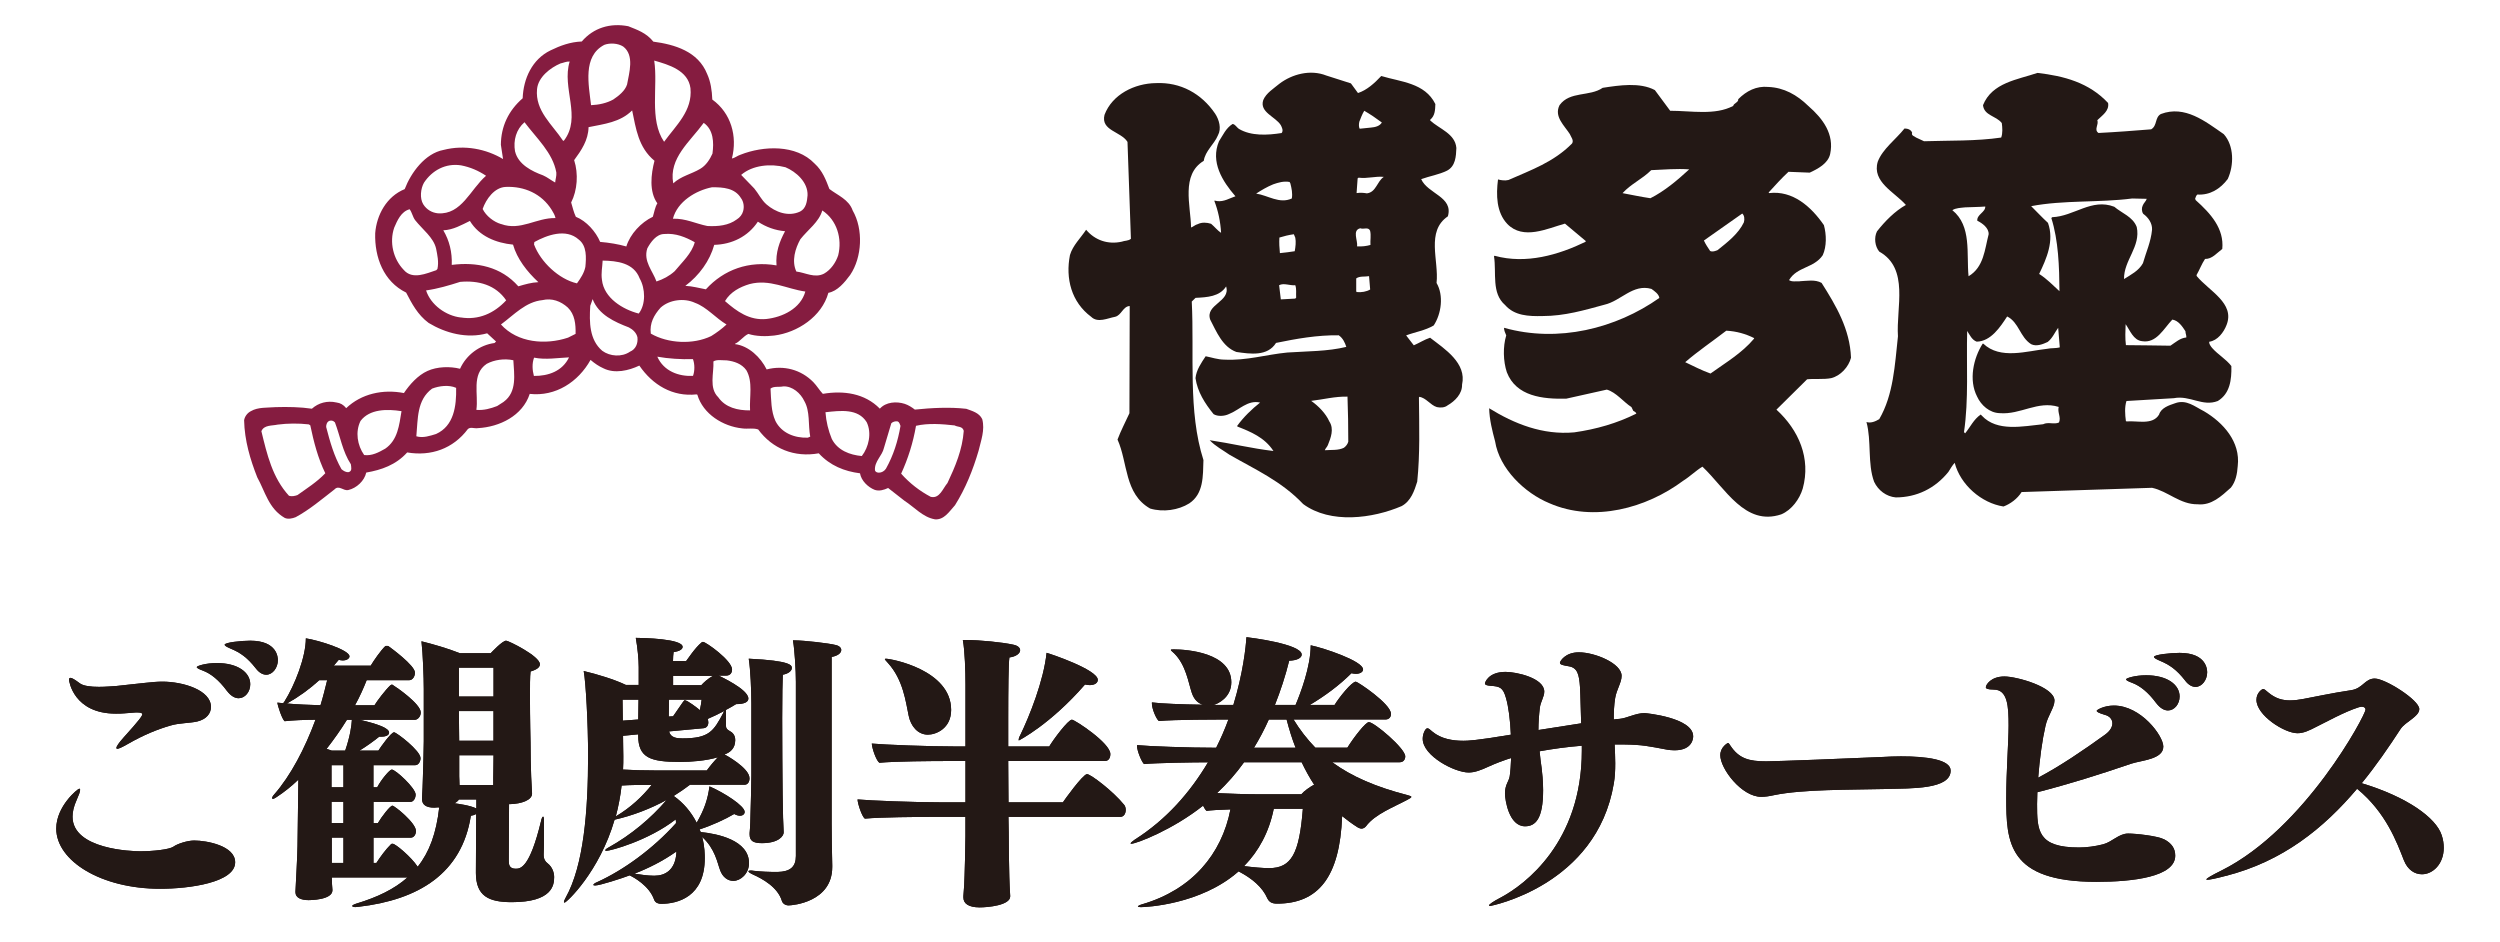 <?xml version="1.0" encoding="UTF-8"?>
<svg id="_レイヤー_1" data-name="レイヤー_1" xmlns="http://www.w3.org/2000/svg" version="1.1" viewBox="0 0 541.45 204">
  <!-- Generator: Adobe Illustrator 29.4.0, SVG Export Plug-In . SVG Version: 2.1.0 Build 152)  -->
  <defs>
    <style>
      .st0 {
        fill: #231815;
      }

      .st1 {
        fill: #851c40;
      }
    </style>
  </defs>
  <path class="st0" d="M309.76,73.13c-1.29.43-2.39,1.16-3.56,1.66l-1.66-2.15c1.97-.74,4.12-1.06,5.97-2.15,1.66-2.51,2.21-6.51.62-9.2.54-4.86-2.35-11.17,2.45-14.44,1.23-4.24-4.37-4.86-5.78-8.05,1.84-.67,3.87-.98,5.6-1.84,1.84-.97,1.95-3.08,2.02-4.91-.26-3.12-3.69-4.12-5.66-5.95v-.18c1.06-.86,1.06-2.17,1.11-3.38-2.27-4.61-7.49-4.79-11.72-6.08-1.48,1.59-3.15,3.08-5.04,3.69l-1.53-2.09-5.35-1.71c-3.43-1.35-7.37-.31-10.13,1.78-1.23,1.03-2.89,2.03-3.51,3.55-.86,2.64,2.65,3.57,3.8,5.42.24.48.61,1.17.19,1.71-3.07.49-6.63.68-9.28-.91-.48-.33-.78-.99-1.35-1.05-1.47.92-2.09,2.45-2.94,3.74-1.9,4.49.74,8.67,3.56,11.92-1.29.43-2.5,1.23-3.97,1.04-.2,0-.51-.17-.61-.06.84,2.15,1.34,4.56,1.47,6.94-.75-.48-1.42-1.34-2.16-1.96-.91-.3-2.02-.37-2.88.07-.55.12-1.05.62-1.46.73-.09-4.79-2.23-11.43,2.75-14.44.31-2.14,2.29-3.62,3.07-5.53.81-1.46.25-3.37-.6-4.67-2.95-4.36-7.5-6.88-12.85-6.63-4.61.06-9.46,2.45-11.12,6.88-.85,3.44,3.57,3.57,4.98,5.85l.74,20.99c-.57.49-1.36.37-1.97.62-3.01.68-5.84-.32-7.73-2.58-1.17,1.78-2.88,3.38-3.5,5.47-1,5.09.3,10.19,4.6,13.39,1.42,1.39,3.57.29,5.15,0,1.41-.31,1.72-2.28,3.19-2.34l-.06,23.22c-.87,1.9-1.84,3.74-2.58,5.7,2.27,5.04,1.46,11.74,7.06,14.94,2.83.84,6.13.35,8.47-1.11,3.14-2.09,2.97-5.9,3.08-9.39-3.38-10.56-1.96-22.86-2.53-34.33l.82-.8c2.51-.12,5.21-.26,6.62-2.47,1.04,3.33-4.61,3.88-3.44,7.2,1.34,2.57,2.65,5.89,5.66,6.99,3,.44,6.75,1,8.59-1.96,4.43-.91,8.9-1.71,13.58-1.65.91.62,1.34,1.59,1.64,2.51-4.04.99-8.4.93-12.76,1.22-4.61.44-8.85,1.79-13.64,1.54-1.42,0-2.77-.48-4.06-.73-.98,1.48-2.02,2.96-2.2,4.74.42,2.95,2.02,5.46,3.92,7.8.92.55,2.34.44,3.27,0,2.27-.87,4.11-3.14,6.8-2.51-1.78,1.4-3.61,3.17-4.98,5.07l.08.13c2.82,1.11,5.88,2.34,7.79,5.29-4.68-.55-9.22-1.66-13.81-2.34,1.23,1.31,2.87,2.15,4.29,3.15,5.53,3.18,11.24,5.7,15.96,10.68,5.91,4.36,15.06,3.13,21.33.44,2.02-1.1,2.75-3.32,3.37-5.29.62-5.92.43-12.22.37-18.19l.06-.18c1.48.18,2.39,1.78,3.82,2.22.79.18,1.72.12,2.32-.37,1.61-.92,3.2-2.52,3.14-4.49,1.05-4.66-3.74-7.72-6.88-10.13M280.53,51.46c.19.92.05,2.03-.12,2.95-1.05.18-2.09.29-3.21.41-.11-1.1-.18-2.26-.11-3.37.98-.31,2.02-.56,3.13-.72l.3.72ZM272.06,41.93c1.11-.73,2.37-1.47,3.69-2.01,1.1-.38,2.26-.74,3.55-.51l.17.32c.26,1.04.51,2.16.31,3.26-2.69,1.23-5.14-.68-7.73-1.06M280.53,64.67l-3.13.17-.37-3.07c1.05-.55,2.33.13,3.5,0,.31.8.13,1.78.19,2.7l-.19.19ZM291.08,96.97c-1.23.62-2.76.43-4.15.54.1-.36.47-.66.65-1.09.62-1.54,1.42-3.51.31-5.17-.73-1.66-2.32-3.32-3.92-4.43,2.65-.31,5.15-.98,7.87-.92.12,3.25.17,6.4.17,9.76-.13.5-.49.99-.93,1.3M294.41,26.34c.31-.8.61-1.61,1.06-2.35,1.28.74,2.57,1.61,3.81,2.54-.45.78-1.42,1.02-2.35,1.1l-2.45.25c-.23-.38-.18-1.11-.07-1.54M293.81,63.25l-.08-.19v-2.76c.75-.55,1.84-.32,2.78-.49l.24,2.89c-.79.47-1.91.67-2.94.55M296.81,53.05c-.86.26-1.91.37-2.89.31.18-1.29-1.1-3.49.68-3.92.73.3,1.76-.37,2.14.54.24,1.05,0,2.02.07,3.07M296.07,41.88c-.74-.12-1.42-.19-2.26-.06.05-1.06.17-2.15.23-3.2l.21-.14c1.94.25,3.61-.36,5.45-.17-1.48.98-1.65,3.3-3.62,3.56"/>
  <path class="st0" d="M477.33,89.06c-1.96-.98-3.82-2.64-6.27-1.72-1.3.44-3.01.99-3.45,2.45-1.4,2.33-4.66,1.29-7,1.48l-.18-.05c-.19-1.43-.31-3.02.12-4.37l10.26-.61c3.5-.68,6.2,1.9,9.52.61,2.64-1.6,3.01-4.6,2.94-7.57-1.16-1.51-2.87-2.45-4.17-3.92-.3-.37-.73-.93-.61-1.35,1.78-.24,3.13-2.03,3.74-3.63,1.86-4.72-3.8-7.36-6.45-10.57l-.06-.23c.67-1.16,1.11-2.4,1.85-3.5,1.53.05,2.57-1.31,3.73-2.16.43-4.41-2.5-7.66-5.75-10.57l-.13-.3c.13-.31.18-.68.49-.92,2.7.19,4.98-1.22,6.58-3.37,1.35-2.94,1.4-7.18-.86-9.7-4-2.77-8.43-6.33-13.62-4.37-1.36.74-.74,2.52-2.11,3.32-3.74.3-7.62.6-11.41.79-1.05-.74.12-1.78-.25-2.77,1.04-1.03,2.64-2.02,2.33-3.73-4.13-4.42-9.57-5.85-15.3-6.51-4.29,1.47-9.83,2.09-11.79,6.99.25,2.28,2.83,2.28,4.07,3.87.13.99.22,2.21-.13,3.14-5.41.8-11.24.62-16.71.8l-1.72-.8c-.32-.3-1.1-.37-.86-1.05-.24-.67-.97-.91-1.65-.91-1.9,2.39-4.74,4.42-5.79,7.18-1.33,4.41,3.69,6.62,6.09,9.38-2.35,1.31-4.54,3.52-6.26,5.72-.68,1.36-.45,3.25.49,4.38,6.56,3.68,3.63,12.15,4.05,18.35-.68,6.26-.97,12.65-4.05,17.94-.81.49-1.83.93-2.77.62,1.12,4.11.2,9.03,1.66,12.95.87,1.85,2.64,3.2,4.68,3.38,4.54,0,8.53-1.95,11.41-5.53.43-.68.87-1.45,1.36-1.96,1.22,4.73,5.77,8.72,10.57,9.46,1.47-.55,3-1.66,3.92-3.13l28.26-.92c3.43.74,6.07,3.63,9.88,3.57,2.96.3,5.1-1.73,7.19-3.61,1.04-1.31,1.36-2.96,1.48-4.69.62-5.22-3.13-9.39-7.3-11.85M470.5,69.22c1.29.2,2.15,1.48,2.82,2.51,0,.5.25.93.19,1.36-1.35.12-2.33,1.05-3.44,1.78-3.07-.07-6.51-.07-9.64-.12-.19-1.48-.12-3.07-.06-4.54.92,1.28,1.67,3.49,3.55,3.68,3.13.54,4.73-2.78,6.57-4.68M422.85,45.51c.79-.49,1.84-.49,2.76-.6,1.47-.07,3.02-.07,4.36-.18.06,1.23-1.85,1.72-1.73,3.07,1.11.55,2.53,1.59,2.46,2.94-.85,3.26-1.03,7.13-4.35,9.09-.49-4.91.73-10.87-3.51-14.31M428.19,85.87c.87,1.91,2.71,3.55,4.9,3.61,4.55.38,8.24-2.77,12.78-1.35-.31,1.23.56,2.21.07,3.37-1.04.5-2.34-.18-3.44.38-4.36.43-9.95,1.71-13.27-1.85l-.24-.25c-1.54,1.05-2.26,2.71-3.38,4.07l-.25-.25c1.05-7.12.5-14.61.69-21.92.55.84,1.03,1.96,2.07,2.32,3.07-.07,5.11-3.19,6.59-5.46,2.57,1.29,2.76,4.48,5.2,6.01,1.17.56,2.53,0,3.57-.48,1.1-.87,1.54-2.09,2.28-3.07l.35,4.23c-.85.25-1.9.12-2.75.32-4.42.48-10.13,2.39-13.82-1.12h-.13c-2.01,3.15-3.06,7.87-1.22,11.44M462.76,49.13c-.85-2.2-3.18-2.93-4.85-4.35-4.91-1.91-8.73,2.09-13.45,2.26l-.18.19c1.54,4.86,1.72,10.56,1.76,15.84-1.4-1.28-2.74-2.69-4.4-3.74,1.6-3.31,3.31-7.19,1.91-11.06-1.19-1.09-2.47-2.46-3.64-3.62,7.01-1.35,14.74-.73,21.87-1.66l3.16.07c-.14.51-.69.93-.88,1.48-.24.48-.24,1.28.13,1.78,1.09.78,1.97,2.02,1.9,3.43-.25,2.65-1.3,4.87-1.97,7.25-.91,1.66-2.64,2.51-4.1,3.44-.07-4.11,3.68-6.99,2.75-11.31"/>
  <path class="st0" d="M389.8,60.93c-.8-.06-1.66.18-2.33-.26,1.72-2.94,5.4-2.57,7.3-5.4.87-1.91.81-4.49.25-6.51-2.76-4.01-6.75-7.55-11.85-6.94l-.13-.12c1.42-1.55,2.77-3.07,4.31-4.49l4.6.18c1.72-.8,3.99-1.97,4.43-4.06.91-4.25-1.54-7.61-4.74-10.39-2.45-2.39-5.27-3.98-8.67-4.11-2.57-.25-4.73.87-6.5,2.65.06.73-.92.8-1.1,1.46-3.93,2.09-9.09,1.05-13.64,1.05l-3.32-4.48c-3.25-1.73-7.73-1.04-11.3-.49-2.82,1.95-7.12.68-9.34,3.75-1.24,2.45.99,4.36,2.22,6.26.24.62.93,1.35.49,2.04-3.99,4.05-8.91,5.76-13.77,7.91-.73.19-1.66.06-2.27-.12-.43,3.37-.37,7.12,2.02,9.65,3.45,3.55,8.67.98,12.48-.08l4.48,3.75v.18c-5.84,2.83-12.89,4.92-19.73,3.03l-.12.11c.57,3.63-.6,7.99,2.41,10.57,2.02,2.32,5.09,2.45,8.1,2.38,4.79,0,9.1-1.28,13.39-2.45,3.57-.8,6.2-4.59,10.2-3.43.68.49,1.6,1.11,1.71,1.96-9.39,6.62-21.92,9.77-33.64,6.46,0,.54.24,1.11.48,1.65-.74,2.45-.66,5.6.13,7.98,2.01,5.23,7.79,5.85,12.89,5.72l8.77-1.96c2.04.6,3.56,2.64,5.34,3.8l.38.79c.24.18.62.31.67.61-4.18,2.09-8.66,3.38-13.45,4.06-6.82.62-12.96-1.84-18.43-5.22.07,2.51.67,4.85,1.29,7.18.93,5.9,6.4,11.18,11.74,13.38,9.69,4.25,21.06,1.05,28.98-4.85,1.48-.92,2.77-2.21,4.18-3.06,4.97,4.67,9.21,12.96,17.07,10.33,2.27-.94,3.99-3.34,4.66-5.6,1.79-6.52-.85-12.65-5.7-17.08l6.64-6.57c1.71-.18,3.56.07,5.21-.25,2.03-.49,3.8-2.45,4.3-4.42-.23-6.2-3.25-11.29-6.37-16.21-1.43-.8-3.21-.42-4.74-.36M377.33,46.25c.48.38.55,1.23.36,1.9-1.17,2.47-3.56,4.31-5.71,6.03-.49.18-1.04.43-1.6.18-.49-.74-.99-1.47-1.35-2.27l8.3-5.84ZM357.43,42.93c-2.03-.3-4.01-.72-6.02-1.1,1.86-2.03,4.24-3.02,6.21-4.98,2.7-.11,5.53-.37,8.23-.17-2.59,2.38-5.34,4.71-8.42,6.26M379.91,73.33c-2.69,3.2-6.21,5.23-9.45,7.57-1.92-.69-3.7-1.61-5.48-2.46,2.76-2.39,5.96-4.55,8.9-6.82,2.21.12,4.18.68,6.02,1.6v.11Z"/>
  <path class="st1" d="M202.44,112.48c2.04.17,3.14-1.68,4.4-3.07,2.28-3.64,3.88-7.62,5.1-11.78.51-2.18,1.42-4.49.79-6.86-.67-1.39-2.19-1.76-3.45-2.23-3.55-.41-7.58-.2-11.14.17-.67-.52-1.39-.97-2.18-1.24-1.78-.58-4.09-.43-5.4,1.04-3.27-3.34-7.87-3.97-12.35-3.21-.74-.78-1.28-1.74-2.07-2.55-2.64-2.68-6.35-3.7-10.1-2.74-1.29-2.62-3.88-5.11-6.85-5.48v-.07c1.05-.47,1.84-1.67,2.89-2.14,1.65.53,3.77.58,5.61.35,5-.63,10.31-4.1,11.72-9.25,1.97-.36,3.54-2.27,4.72-3.87,2.6-3.84,2.88-9.91.54-13.97-.82-2.38-3.26-3.28-5.04-4.65-.75-1.97-1.48-3.94-3.21-5.51-4-4.19-11.12-3.86-16.04-1.91-.66.2-1.25.73-1.86.81,1.23-4.82-.19-9.83-4.25-12.76-.07-1.97-.36-3.89-1.11-5.52-1.95-4.94-7.1-6.41-11.66-7.02-1.52-1.91-3.49-2.56-5.43-3.34-3.9-.75-7.51.33-10.07,3.31-2.5.09-4.68.91-6.76,1.92-4.01,1.93-5.89,6.17-6.04,10.38-3.08,2.67-4.7,6.12-4.72,10.07l.47,3.09c-3.64-2.18-8.34-3.14-12.88-1.98-4.01.75-7.06,4.93-8.42,8.49-3.94,1.61-6.08,5.59-6.39,9.55-.15,5.22,1.8,10.46,6.7,12.86,1.23,2.37,2.49,4.8,4.87,6.57,3.65,2.21,8.29,3.47,12.68,2.25l1.93,1.78-.33.32c-3.22.43-6.11,2.56-7.47,5.58-2.18-.56-5-.47-7.05.47-2.09.94-3.86,2.93-5.11,4.79-4.54-.89-9.22.14-12.5,3.27-.58-.73-1.26-1.12-2.11-1.23-1.99-.45-3.9.08-5.32,1.35-2.51-.37-5.21-.42-7.85-.34-1.84.15-3.83-.03-5.34.86-.79.38-1.37,1.19-1.49,1.98.1,4.42,1.32,8.48,2.85,12.37,1.69,3.02,2.44,6.76,5.95,8.78.72.33,1.65.13,2.37-.16,2.96-1.59,5.64-3.87,8.39-6,.99-1.05,1.92.38,3.02.12,1.78-.41,3.49-2,3.87-3.78,3.29-.57,6.43-1.65,8.87-4.36,5.15.88,9.95-.8,13.14-5.06.58-.53,1.38-.07,2.16-.2,4.69-.25,9.69-2.66,11.24-7.42,5.6.62,10.51-2.58,13.17-7.36.93.79,1.8,1.38,2.79,1.82,2.45,1.23,5.47.5,7.78-.59,2.87,4.2,7.22,6.8,12.37,6.24l.19.06c1.23,4.22,5.6,6.87,9.69,7.3,1.25.18,2.31-.15,3.49.23,3.07,4.18,7.84,6.12,13.12,5.17,2.45,2.67,5.56,3.9,8.93,4.33.26,1.59,1.73,3.02,3.2,3.59.98.33,2.03,0,2.89-.41l3.52,2.75c2.18,1.42,4.04,3.59,6.55,4.02M154,72.8c-3.89,1.88-9.35,1.6-13.05-.55-.29-2.24.69-4.02,2.11-5.61,1.91-1.74,5.12-2.15,7.47-1.05,2.5.9,4.5,3.32,6.82,4.69-.99.93-2.16,1.79-3.34,2.52M124.71,46.94c-.47-.99-.69-2.03-1.01-3.09,1.35-2.65,1.6-6.21.65-9.17,1.56-2.12,3.06-4.31,3.12-7.14,3.34-.69,6.85-1.04,9.44-3.63.82,3.88,1.32,8.02,4.84,10.91-.76,2.91-1.2,6.67.62,9.22-.53.85-.66,1.91-.98,2.91-2.55,1.21-4.91,3.73-5.74,6.43-1.78-.51-3.7-.82-5.67-.99-.95-2.25-3-4.54-5.25-5.43M108.52,48.53c-1.59-.46-3.25-1.76-3.99-3.27.73-2.11,2.55-4.71,5.05-4.78,3.95-.16,7.71,1.45,9.91,4.98.34.59.69,1.11.82,1.77-4.15-.1-7.56,2.84-11.78,1.29M152.87,62.66c-1.39-.25-2.91-.69-4.44-.75,3.02-2.26,5.3-5.43,6.26-8.88,3.83-.1,7.29-1.78,9.45-5.02,1.78,1.16,3.71,1.88,5.89,2.07-1.22,2.25-2.08,4.62-1.85,7.4-5.95-1.03-11.39.87-15.31,5.19M142.18,60.97c-.81-2.3-2.89-4.39-1.99-7.17.71-1.33,1.96-3.11,3.68-3.12,2.5-.22,4.62.68,6.6,1.78-.65,2.45-2.73,4.3-4.35,6.28-1.19,1.07-2.5,1.74-3.93,2.22M153.21,48.95c-2.52-.5-4.71-1.67-7.47-1.58.97-3.72,4.96-6.12,8.46-6.81,2.42-.02,4.94.16,6.27,2.33.6.79.74,1.9.48,2.83-.18.72-.71,1.39-1.36,1.79-1.77,1.33-4.07,1.56-6.37,1.44M125.34,51.88c1.79,1.36,1.63,3.94,1.44,5.92-.26,1.31-1.02,2.46-1.82,3.57-3.9-.89-7.88-4.62-9.3-8.43l.07-.52c2.69-1.48,6.82-3.03,9.6-.55M130.37,60.61c-.22-1.46.09-2.77.15-4.17,3.11.05,6.74.48,8.01,3.84,1.27,2.23,1.36,5.65-.19,7.63-3.44-.88-7.55-3.36-7.97-7.3M174.42,63.14c-1.02,3.7-4.96,5.57-8.46,5.95-3.62.34-6.35-1.61-8.94-3.88,1.19-2.01,3.27-3.07,5.31-3.68,4.35-1.16,8.04,1.05,12.08,1.61M181.53,55.31c-.5,1.52-1.56,3.11-3.07,3.96-2.02,1.03-4-.22-5.99-.46-1.07-2.3-.23-5.01.87-6.99,1.62-2.07,4.05-3.73,4.75-6.24,3.18,2.09,4.35,6.09,3.44,9.74M170.11,36.22c2.32.97,4.9,3.26,4.79,6.09-.11,1.31-.3,2.84-1.62,3.51-2.56,1.2-5.34.11-7.25-1.53-1.13-.97-1.74-2.36-2.67-3.47l-2.84-2.94c2.48-2.13,6.36-2.49,9.59-1.66M154.32,33.24c-.57,1.27-1.41,2.6-2.67,3.33-1.9,1.14-4.13,1.55-5.84,3.14-1.02-5.46,3.68-9.06,6.6-13.1,2.13,1.49,2.22,4.26,1.9,6.62M149.54,19.1c.48,4.89-3.11,8.02-5.71,11.61-3.27-4.79-1.29-11.94-2.14-17.59,3.12.89,7.34,2.11,7.85,5.98M130.86,9.72c1.25-.47,2.97-.36,4.1.35,2.51,1.89,1.29,5.72.85,8.23-.44,1.38-1.81,2.46-3,3.26-1.44.79-3.1,1.14-4.8,1.22-.5-4.41-1.87-10.59,2.86-13.06M116.31,19.32c.24-2.63,2.88-4.64,5.08-5.58.67-.13,1.26-.46,1.99-.41-1.78,5.75,2.68,12.05-1.26,17.15h-.18c-2.34-3.54-6.07-6.47-5.63-11.16M111.55,32.82c-.43-2.46.27-4.82,2.05-6.35,2.6,3.47,6.12,6.6,6.89,10.88.07.78-.19,1.45-.25,2.18-.86-.46-1.71-1.16-2.64-1.56-2.38-.86-5.37-2.35-6.04-5.16M91.67,44.25c-.81-1.32-.56-3.43.16-4.69,1.76-2.65,4.65-4.26,8.01-3.75,1.98.38,3.78,1.15,5.43,2.26-3.41,2.94-5.28,8.49-10.43,8.13-1.25-.12-2.43-.77-3.17-1.95M87.43,58.44c-2.26-2.34-3.14-5.97-2.05-9.14.65-1.51,1.49-3.5,3.34-3.98.53.72.66,1.65,1.19,2.36,1.6,2.03,3.98,3.73,4.54,6.16.27,1.38.62,2.89.29,4.41l-.25.27c-2.1.68-5.18,2.15-7.06-.08M97.84,57.37c.11-2.75-.51-5.26-1.83-7.49,2.16-.1,3.94-1.15,5.76-2.03,2.02,3.34,5.71,4.77,9.34,5.13.88,3.09,3.03,5.84,5.49,8.13-1.53.07-2.9.48-4.34.9-3.73-4.25-9.03-5.33-14.42-4.64M99.77,68.76c-3.16-.36-6.48-2.71-7.49-5.86,2.56-.36,4.99-1.09,7.37-1.85,3.96-.36,7.72.66,9.98,4-2.61,2.8-5.96,4.33-9.86,3.7M108.49,70.28c2.89-2.14,5.37-4.92,8.99-5.28,2.05-.49,3.97.23,5.49,1.6,1.53,1.49,1.74,3.61,1.69,5.71l-1.64.82c-4.87,1.62-10.93,1.14-14.53-2.86M130.42,75.96c-2.77-2.36-2.81-6.17-2.58-9.73.2-.46.33-1,.51-1.45,1.29,3.41,4.8,4.96,7.85,6.13.85.44,1.65,1.17,1.86,2.16.14,1.31-.36,2.57-1.62,3.1-1.77,1.22-4.35,1.03-6.01-.2M70.46,102.49c-1.84,1.93-4,3.27-6.03,4.73-.53.2-1.26.35-1.84.16-3.6-3.92-4.76-8.99-5.98-13.99.57-1.39,2.3-1.15,3.53-1.43,2.18-.28,4.49-.3,6.73-.05l.33.2c.76,3.61,1.65,7.1,3.25,10.38M75.53,102.25c-.59.08-1.12-.25-1.57-.63-1.62-2.84-2.5-5.99-3.32-9.15-.01-.51.18-1.13.72-1.33.45-.14.85-.01,1.18.34,1.15,3.01,1.64,6.31,3.45,9.07.07.65.33,1.45-.46,1.7M83.4,97.19c-1.38.79-2.89,1.59-4.53,1.36-1.48-2.11-1.96-5.01-.79-7.38,1.95-2.6,5.77-2.62,8.88-2.12-.5,3.02-.8,6.26-3.55,8.14M94.46,93.99c-1.32.4-2.83.94-4.29.5.36-3.77.07-7.85,3.41-10.32,1.51-.59,3.62-.88,5.21-.17.08,3.95-.48,8.25-4.34,9.99M109.09,87.03l-1.42.91c-1.4.54-2.91.97-4.5.83.5-3.35-1.13-7.7,2.24-9.97,1.62-.87,3.79-1.2,5.77-.78.16,3.03.86,6.85-2.09,9M115.63,81.42c-.34-1.25-.43-2.7.04-3.96,2.5.51,5.14.04,7.57-.06-1.42,2.97-4.46,4.06-7.62,4.02M142.36,77.25c2.38.43,5.16.61,7.72.53.4,1.06.41,2.56.01,3.63-3.09.15-6.33-1.01-7.73-4.16M155.56,86.04c-2.07-2.03-.91-5.2-1.05-7.76.71-.47,1.96-.22,2.9-.23,1.58.19,3.22.71,4.24,2.14,1.46,2.55.63,5.73.8,8.69-2.66.03-5.35-.61-6.89-2.84M167.93,91.14c-.95-2.09-.9-4.54-1.05-6.98.71-.58,1.92-.27,2.76-.48,1.99-.08,3.77,1.49,4.57,3.2,1.27,2.22.79,5.13,1.27,7.69l-.53.22c-2.78.1-5.68-.95-7.02-3.64M180.15,95.06c-.75-1.83-1.22-3.75-1.37-5.78,3.23-.35,7.06-.86,8.93,2.16,1.14,2.36.44,5.41-1.06,7.33-2.58-.24-5.23-1.21-6.5-3.71M189.5,101.83c-.14-1.91,1.56-3.1,1.94-4.8l1.6-5.36c.32-.33.86-.47,1.31-.41.47.12.53.65.68.98-.56,3.31-1.54,6.4-3.15,9.27-.33.51-.92.86-1.51.86-.38,0-.79-.13-.87-.54M201.61,107.62c-2.37-1.24-4.57-2.93-6.44-5.03,1.49-3.24,2.58-6.67,3.22-10.37,2.62-.62,5.73-.38,8.37-.08.65.39,1.7.12,1.97,1.17-.29,4.08-1.84,7.73-3.53,11.31-.98,1.12-1.68,3.44-3.6,2.99"/>
  <path class="st0" d="M34.67,192.49c-12.79,0-22.49-6.05-22.49-13.04,0-4.85,4.66-8.63,4.98-8.63.13,0,.19.06.19.25,0,.38-.25,1.07-.76,2.21-.63,1.39-.88,2.58-.88,3.59,0,7.12,12.98,7.5,14.62,7.5,2.84,0,6.36-.38,7.25-1.01.76-.57,2.96-1.32,4.47-1.32,2.71,0,8.88,1.13,8.88,4.72,0,4.35-9.83,5.73-16.26,5.73M26.92,154.5c-.57.06-1.2.06-1.83.06-9.14,0-10.14-7.06-10.14-7.31s.06-.44.32-.44c.32,0,.94.38,1.95,1.13.76.63,2.46.82,4.22.82,1.39,0,2.77-.13,3.78-.19,1.95-.19,4.35-.5,6.36-.69,1.26-.13,2.39-.25,3.59-.25,4.47,0,10.52,1.83,10.52,5.48,0,1.39-.94,2.65-2.96,3.15-1.64.38-3.97.32-5.8.88-2.84.82-5.8,2.02-9.2,3.97-1.2.69-2.02,1.07-2.33,1.07-.13,0-.19-.06-.19-.19,0-.31.5-1.07,1.51-2.2,3.53-3.91,4.1-4.73,4.1-5.1,0-.25-.32-.38-1.07-.38h-.38l-2.46.19ZM49.16,149.65c-1.76-2.39-3.53-3.78-5.23-4.41-.88-.32-1.32-.57-1.32-.76,0-.25,1.95-.88,4.35-.88,4.54,0,7.24,2.02,7.24,4.6,0,1.64-1.13,3.02-2.52,3.02-.82,0-1.7-.5-2.52-1.58M55.39,144.74c-1.83-2.33-3.34-3.4-5.48-4.28-.88-.38-1.26-.63-1.26-.82,0-.5,3.59-.88,5.54-.88,5.92,0,5.99,3.72,5.99,4.22,0,1.64-1.13,3.15-2.52,3.15-.69,0-1.51-.38-2.27-1.39"/>
  <path class="st0" d="M103.11,176.3c-.32.19-.69.32-1.13.38-1.95,12.48-11.28,18.21-24.38,19.72-.25,0-.44.06-.63.06-.44,0-.69-.13-.69-.25s.32-.32.88-.5c4.6-1.39,8.25-3.15,11.09-5.67h-16.38c0,1.01.06,1.95.13,2.71v.06c0,2.14-4.98,2.14-5.17,2.14-1.57,0-2.84-.5-2.84-1.7v-.19c.06-1.45.44-8.06.44-9.77l.19-14.43c-1.51,1.45-3.09,2.71-4.73,3.78-.38.25-.63.38-.82.38-.06,0-.13-.06-.13-.19s.13-.44.44-.76c3.59-4.09,6.68-10.02,8.95-16.19-2.21,0-5.1.13-6.68.32-.57-.44-1.51-3.34-1.58-4.03.32.06.76.06,1.26.13.06-.13.19-.19.25-.32,2.27-3.59,4.66-9.7,4.66-13.73,2.84.44,9.45,2.52,9.45,3.91,0,.44-.57.88-1.45.88-.31,0-.57-.06-.88-.13-.38.44-.69.82-1.07,1.26h8c.63-1.07,2.21-3.34,3.15-4.22.06-.06.19-.06.32-.06s.32,0,.38.06c.44.32,5.73,4.16,5.73,5.73,0,.82-.5,1.64-1.26,1.64h-9.2c-.69,1.76-1.51,3.59-2.52,5.42h4.22c.57-.95,2.39-3.34,3.4-4.28.13-.06.25-.19.38-.19.06,0,.19.06.25.13.63.38,5.99,4.03,5.99,5.92,0,.82-.63,1.58-1.32,1.58h-11.84c3.72.88,6.3,1.76,6.3,2.77,0,.5-.57.88-1.7.88h-.44c-1.26,1.01-2.65,2.02-4.28,3.02h4.1c.5-.82,2.77-3.97,3.4-3.97.5,0,5.73,3.97,5.73,5.61,0,.69-.44,1.51-1.13,1.51h-9.07v4.79h.82c.88-1.7,2.71-3.84,3.15-3.84.82,0,5.17,4.03,5.17,5.42,0,.76-.44,1.58-1.13,1.58h-8v4.6h.95c.82-1.39,2.65-3.78,3.15-3.78.44,0,5.1,3.72,5.1,5.48,0,.76-.44,1.45-1.13,1.45h-8.07v5.48h.63c.76-1.2,2.08-3.02,3.21-4.1.06-.06.19-.06.32-.06.63,0,4.1,2.96,5.36,4.91l.06.06c2.52-3.15,4.03-7.24,4.66-12.85h-.32c-.25,0-.5.06-.76.06-1.76,0-2.65-.63-2.65-1.89v-.19c.06-1.13.19-3.34.19-4.47.06-2.21.19-6.05.19-7.81v-11.34c0-2.46-.19-7.62-.5-10.33,2.52.63,5.61,1.51,8.32,2.58h6.68c.13-.13,2.52-2.71,3.34-2.71.5,0,7.31,3.34,7.31,5.1,0,.63-.57,1.13-2.02,1.57-.13,1.07-.13,3.15-.13,5.48,0,4.54.13,9.95.13,9.95,0,.82,0,6.17.32,10.9v.13c0,1.39-2.27,2.21-4.79,2.27h-.19l-.06,12.29c0,.82.13,1.7,1.51,1.7,1.01,0,3.02-.13,5.48-10.33.12-.63.32-.95.44-.95s.19.25.19.76v3.78c0,1.26,0,2.52-.06,3.53v.25c0,.88.38,1.45.82,1.76,1.13.88,1.45,2.14,1.45,3.02,0,1.7-.38,5.42-9.2,5.42-4.98,0-7.75-1.32-7.75-6.36l.06-12.73ZM69.15,147.32c-2.08,1.89-4.41,3.59-6.99,5.04h-.06c2.08.19,5.04.32,7.31.38.57-1.83,1.01-3.65,1.45-5.42h-1.7ZM74.76,162.57c1.07-3.09,1.39-5.42,1.45-6.68h-1.07c-1.32,2.14-2.84,4.28-4.41,6.3l1.13.38h2.9ZM74.38,165.72h-2.58v4.79h2.58v-4.79ZM74.38,173.66h-2.58v4.6h2.58v-4.6ZM74.38,181.41h-2.52v5.48h2.52v-5.48ZM103.17,173.15h-3.78c-.19.32-.5.57-.95.82.82.13,3.34.44,4.73,1.13v-1.95ZM106.89,144.61h-7.5v6.24h7.5v-6.24ZM106.89,154h-7.5c0,2.58.06,4.98.06,6.43h7.43v-6.43ZM106.83,168.49c0-1.01.06-2.9.06-4.91h-7.43v4.54c0,.44.06,1.13.06,1.89h7.31v-1.51Z"/>
  <path class="st0" d="M149.38,170c-1.07.82-2.27,1.64-3.47,2.39,2.08,1.45,3.78,3.46,4.98,5.8,1.64-2.84,2.39-5.04,2.77-7.88,3.21,1.39,7.62,4.22,7.62,5.54,0,.44-.38.82-1.01.82-.38,0-.82-.13-1.26-.38-1.89,1.13-4.91,2.52-7.5,3.34.06.19.19.38.25.57,3.65.38,10.46,1.76,10.46,6.74,0,2.27-1.83,3.84-3.4,3.84-1.26,0-2.33-.88-2.84-2.27-.63-1.64-1.07-4.66-3.91-7.25.57,2.08.57,3.97.57,4.6,0,8.38-5.86,9.89-9.45,9.89-.57,0-1.26-.19-1.51-.88-1.07-3.09-4.54-4.91-5.29-5.29-1.64.63-6.49,2.2-7.5,2.2-.25,0-.38-.06-.38-.13,0-.13.25-.38.88-.63,5.67-2.58,12.03-7.18,17.01-12.73,0-.25,0-.57-.06-.82-5.92,4.6-14.11,6.81-15.06,6.81-.13,0-.19-.06-.19-.13,0-.13.19-.32.76-.63,4.85-2.71,9.07-6.24,12.54-10.27-3.47,1.89-7.37,3.4-11.28,4.28-3.28,11.28-10.4,17.96-10.84,17.96-.06,0-.13-.06-.13-.13,0-.19.13-.5.38-.95,3.91-6.99,4.85-18.84,4.85-30.75,0-7.06-.5-15.94-.95-18.33,2.9.69,6.68,1.83,9.14,3.02h2.77v-3.84c0-1.7-.25-4.22-.63-6.36,1.57,0,10.14.19,10.14,1.95,0,.5-.63.95-1.95,1.13-.06.44-.13,1.13-.13,1.95h2.84c.32-.38,1.89-2.83,3.34-4.03.06-.06.19-.13.31-.13.63,0,6.3,4.03,6.3,5.98,0,.76-.44,1.32-1.26,1.32h-1.64c.32.19,6.43,2.96,6.43,4.98,0,.76-.88,1.2-2.65,1.2-.76.44-1.45.88-2.21,1.26v3.4c0,.63.32.88.76,1.13.63.32,1.26.88,1.26,2.02,0,1.83-1.2,2.71-2.33,3.09.13.06,5.42,2.9,5.42,5.17,0,.76-.38,1.39-1.07,1.39h-11.91ZM140.24,170c-1.83,0-3.59,0-5.61.13-.25,2.27-.69,4.54-1.26,6.68,3.21-1.89,5.8-4.35,7.75-6.8h-.88ZM138.29,151.54h-3.46c0,1.45.06,3.02.06,4.54l3.34-.25.06-4.28ZM153.09,166.85c.69-.95,1.64-2.08,2.39-2.84-2.58.76-5.73,1.01-8.19,1.01-6.43,0-9.07-.88-9.07-5.73v-.25l-3.28.32c0,1.83.06,3.46.06,4.41s0,1.95-.06,2.9c2.02.13,4.47.19,6.68.19h11.47ZM146.48,184.43c-2.96,2.08-5.99,3.59-9.07,4.79,1.26.19,2.84.44,4.16.44h.19c2.27,0,4.47-1.2,4.73-4.91v-.32ZM144.9,151.54c0,1.13-.06,2.46-.06,3.65l.94-.06c2.33-3.4,2.39-3.47,2.52-3.47.57,0,2.77,1.7,3.28,2.14.19-.88.31-1.64.38-2.27h-7.06ZM156.81,154c-1.2.63-2.33,1.2-3.53,1.7.06.25.13.5.13.76,0,.63-.32,1.2-1.07,1.26l-7.43.69c.32,1.39,1.7,1.51,2.9,1.51,5.8,0,6.74-1.58,8.82-5.48l.19-.44ZM145.78,146.38v2.02h6.11c.44-.51,1.45-1.45,2.52-2.02h-8.63ZM172.37,147.64c0-2.33-.25-6.74-.63-8.95h.25c2.2,0,7.56.63,9.01,1.01.82.19,1.2.63,1.2,1.07,0,.63-.69,1.26-2.08,1.51v36.23c0,2.21.06,6.17.13,8.88v.38c0,7.62-8.63,8.32-9.45,8.32-.69,0-1.26-.38-1.45-.94-.88-3.02-4.28-4.85-6.24-5.73-.69-.32-1.01-.57-1.01-.69s.13-.19.5-.19c.13,0,.38,0,.63.06,1.76.19,3.28.25,5.17.25,2.71-.06,3.97-1.07,3.97-3.46v-37.74ZM162.73,152.36c0-2.77-.19-7.31-.57-9.7,9.2.44,9.33,1.45,9.33,2.02s-.63,1.2-1.95,1.45c-.06.82-.13,4.98-.13,9.45,0,5.99.06,12.54.06,12.54,0,1.39.06,6.55.13,9.01,0,.5.13,2.52.13,3.15,0,.76-1.07,2.33-4.73,2.33-1.95,0-2.65-.57-2.65-1.89v-.32c.13-1.26.19-3.21.19-4.03.06-1.7.19-6.93.19-8.38v-15.62Z"/>
  <path class="st0" d="M218.41,176.93l.06,3.34c0,2.71.06,7.18.13,9.58,0,1.01.13,3.02.19,4.22v.06c0,1.95-4.85,2.39-6.61,2.39-2.39,0-3.53-.82-3.53-2.14v-.32c.13-1.26.25-3.65.25-4.41.06-1.7.19-6.36.19-8.51v-4.22h-6.8c-3.4,0-11.66.06-14.99.38-.63-.5-1.51-3.09-1.58-4.16,2.65.25,12.29.63,18.21.63h5.17v-8.95h-3.72c-3.4,0-11.59.06-14.93.38-.69-.5-1.58-3.09-1.64-4.16,2.65.25,12.29.63,18.21.63h2.08v-13.42c0-2.83-.13-7.24-.57-9.64h.57c3.15,0,8,.5,10.33,1.01,1.01.19,1.51.69,1.51,1.2,0,.69-.88,1.39-2.33,1.57-.19,1.32-.25,6.8-.25,13.17v6.11h8.88c.95-1.58,4.1-5.8,4.92-5.8.57,0,8.32,5.04,8.32,7.44,0,.76-.32,1.51-1.2,1.51h-20.92c0,3.28.06,6.36.06,8.95h11.78c.32-.5,4.35-6.11,5.23-6.11.76,0,5.61,3.65,8.06,6.68.19.25.32.63.32,1.07,0,.76-.38,1.51-1.2,1.51h-24.19ZM196.8,155.01c-.63-3.02-1.2-7.81-4.47-11.4-.44-.5-.69-.76-.69-.82s.06-.13.19-.13c1.13,0,14.17,2.39,14.17,11.09,0,4.03-3.28,5.36-5.04,5.36-2.21,0-3.72-1.89-4.16-4.1M220.68,160.36c-.06,0-.06-.06-.06-.13,0-.19.06-.5.32-.95,2.02-4.16,5.1-11.84,5.73-17.89.76.19,11.09,3.65,11.09,5.86,0,.63-.63,1.13-1.76,1.13-.32,0-.63-.06-1.01-.13-7.56,8.7-14.3,12.1-14.3,12.1"/>
  <path class="st0" d="M288.53,165.09c4.22,3.09,9.45,5.35,16.32,7.12.5.13.82.25.82.38s-.25.32-.76.57c-3.02,1.64-7.12,3.15-9.07,5.8-.25.31-.63.5-.94.5s-.57-.13-.82-.25c-1.2-.76-2.33-1.58-3.4-2.46-.5,13.23-5.17,18.96-14.11,18.96-1.14,0-1.7-.38-2.08-1.13-1.07-2.46-3.34-4.35-6.24-5.86-8.19,7.25-20.22,7.75-21.17,7.75-.38,0-.63-.06-.63-.13,0-.13.32-.32.95-.5,10.77-3.15,17.2-10.84,19.09-20.54-2.2.06-4.35.19-5.17.32-.25-.19-.5-.63-.76-1.13-6.49,5.17-14.43,8.25-15.56,8.25-.06,0-.13,0-.13-.06,0-.13.32-.44.88-.82,6.87-4.35,12.03-10.27,15.88-16.76-3.09,0-11.15.13-13.86.38-.57-.57-1.51-2.9-1.51-3.91v-.19c2.52.25,11.15.57,17.14.57,1.01-2.02,1.89-4.03,2.65-6.11h-1.83s-9.89,0-13.23.32c-.63-.5-1.51-2.71-1.51-3.78v-.25c1.89.25,6.43.44,11.03.5-1.01-.32-1.89-1.07-2.39-2.58-.76-2.27-1.26-5.98-3.78-8.51-.38-.38-.76-.63-.76-.76s.19-.13.69-.13c2.71,0,12.41.69,12.41,7.12,0,3.28-2.9,4.66-3.84,4.91h4.28c2.08-6.8,2.71-12.54,2.83-14.68.57.06,11.97,1.45,11.97,3.78,0,.69-.95,1.26-2.71,1.32-.82,3.34-1.89,6.55-3.09,9.58h4.47c1.07-2.52,3.28-8.32,3.28-12.92,2.77.57,11.34,3.4,11.34,5.23,0,.5-.57.95-1.58.95-.25,0-.57-.06-.94-.13-2.65,2.65-5.73,4.91-9.01,6.87h5.36c.95-1.58,3.72-5.04,4.6-5.04.38,0,7.62,4.79,7.62,6.99,0,.63-.38,1.2-1.2,1.2h-19.91c1.39,2.27,2.96,4.29,4.73,6.11h6.93c1.45-2.33,3.97-5.54,4.66-5.54,1.13,0,7.88,5.67,7.88,7.43,0,.63-.38,1.26-1.2,1.26h-14.62ZM269.44,165.09c-1.7,2.39-3.65,4.6-5.86,6.68,2.77.13,6.17.25,8.69.25h9.58c.57-.69,1.83-1.58,2.77-2.08-1.01-1.51-1.89-3.15-2.71-4.85h-12.48ZM275.87,175.17c-1.01,5.04-3.28,9.2-6.43,12.41,1.95.25,4.03.44,5.42.44,4.85,0,6.55-3.15,7.31-12.85h-6.3ZM274.8,155.83c-.95,2.14-2.02,4.16-3.21,6.11h9.01c-.76-1.89-1.39-3.97-1.95-6.11h-3.84Z"/>
  <path class="st0" d="M349.7,161.24c.06,1.39.13,2.77.13,4.1,0,1.51-.06,2.96-.31,4.35-3.72,22.18-26.78,26.53-26.78,26.53-.13,0-.25-.06-.25-.13,0-.19.82-.82,2.65-1.76,5.04-2.71,17.45-11.84,17.45-31.75v-1.07c-3.21.25-6.3.69-9.14,1.2.13,1.26.25,2.46.44,3.65.12.94.32,2.83.32,4.79,0,6.17-1.64,7.81-3.91,7.81-3.53,0-4.35-5.8-4.35-7.12,0-1.89.82-2.58,1.01-3.65.19-1.14.25-2.52.32-4.03-1.76.57-3.4,1.2-4.79,1.83-1.76.82-3.09,1.32-4.41,1.32-3.02,0-9.95-3.59-9.95-7.31,0-1.07.57-2.27,1.01-2.27.25,0,.57.25,1.13.76,1.83,1.51,4.28,1.95,6.68,1.95.88,0,2.84-.06,10.27-1.32-.13-3.09-.5-6.11-1.07-8-.63-2.21-1.32-2.46-3.28-2.58-.76-.06-1.26-.19-1.26-.5,0-.25.76-2.52,4.47-2.52,2.33,0,8.38,1.32,8.38,4.28,0,1.07-.76,2.14-.95,3.4-.19,1.58-.32,3.28-.32,4.91,3.21-.5,6.36-1.01,9.26-1.45-.13-3.34-.13-5.73-.25-7.81-.19-2.83-.57-4.22-2.4-4.54-1.13-.19-1.95-.32-1.95-.76,0-.32,1.13-2.27,4.1-2.27,3.46,0,9.26,2.39,9.26,5.1,0,1.45-1.07,2.9-1.39,4.79-.25,1.51-.31,3.09-.31,4.66.38-.06.82-.13,1.2-.13,1.64-.13,3.53-1.26,5.48-1.26.13,0,10.52.95,10.52,5.04,0,.19,0,3.02-4.03,3.02-.57,0-1.13-.06-1.57-.13-4.1-.76-5.23-1.07-9.45-1.13h-1.95Z"/>
  <path class="st0" d="M408.48,170.88c-8.06.19-18.02.06-24.19,1.32-1.13.25-2.02.38-2.83.38-4.28,0-8.88-6.11-8.88-9.01,0-1.83,1.64-2.65,1.64-2.65.19,0,.31.19.5.5,1.89,2.9,4.1,3.47,7.81,3.47,2.08,0,18.33-.63,25.26-.95,1.13-.06,2.52-.13,3.91-.13,5.55,0,10.77.69,10.77,3.09,0,4.1-8.57,3.84-13.99,3.97"/>
  <path class="st0" d="M431.73,149.34c-1.2,0-1.64-.19-1.64-.5,0-.5,1.07-2.33,4.03-2.33,2.65,0,10.84,2.27,10.84,5.23,0,1.51-1.45,3.21-1.95,5.48-.69,2.96-1.26,7.12-1.58,11.21,4.79-2.52,9.77-5.92,14.49-9.32,1.13-.82,1.58-1.7,1.58-2.46,0-.88-.63-1.58-1.64-1.83-1.26-.38-1.76-.63-1.76-.88,0-.19,1.58-1.13,3.72-1.13,5.86,0,10.71,6.55,10.71,8.88,0,2.77-4.66,2.96-6.99,3.72-6.8,2.33-13.42,4.41-20.29,6.17,0,.88-.06,1.76-.06,2.58,0,5.73.13,9.39,9.07,9.39,1.64,0,3.53-.25,5.23-.69,1.95-.5,3.4-2.33,5.42-2.33,1.7,0,6.3.5,7.81,1.26,1.58.82,2.39,1.95,2.39,3.53,0,4.6-9.2,5.67-17.07,5.67-19.22,0-19.53-8.63-19.53-18.27,0-5.73.51-12.1.51-15.56,0-4.16-.19-7.81-3.21-7.81h-.06ZM467.01,152.3c-1.76-2.4-3.53-3.78-5.23-4.41-.88-.32-1.32-.57-1.32-.76,0-.25,1.95-.88,4.35-.88,4.54,0,7.25,2.02,7.25,4.6,0,1.64-1.14,3.02-2.52,3.02-.82,0-1.7-.5-2.52-1.57M473.25,147.38c-1.83-2.33-3.34-3.4-5.48-4.28-.88-.38-1.26-.63-1.26-.82,0-.5,3.59-.88,5.54-.88,5.92,0,5.98,3.72,5.98,4.22,0,1.64-1.14,3.15-2.52,3.15-.69,0-1.51-.38-2.27-1.39"/>
  <path class="st0" d="M481.96,189.72c-2.14.57-3.4.82-3.91.82-.13,0-.19,0-.19-.06,0-.25,1.13-.88,3.28-1.95,18.14-9.07,31.19-33.71,31.19-34.84,0-.38-.31-.63-.82-.63-.19,0-.44.06-.69.13-3.15,1.01-7.06,3.21-9.14,4.22-1.58.82-2.77,1.39-4.1,1.39-2.77,0-8.88-3.84-8.88-7.24,0-1.51,1.2-2.33,1.45-2.33.32,0,.57.32,1.13.76,1.58,1.32,3.09,1.7,4.66,1.7,1.01,0,1.95-.13,2.96-.32,1.83-.32,6.05-1.26,10.33-1.89,2.52-.38,2.96-2.52,5.1-2.52,2.27,0,9.64,4.66,9.64,6.61,0,1.64-2.96,2.71-4.03,4.28-2.58,3.97-5.35,8-8.44,11.78,9.83,2.96,16.13,7.5,17.33,11.28.32.94.44,1.89.44,2.71,0,3.53-2.39,5.73-4.72,5.73-1.58,0-3.09-.95-3.91-3.02-1.51-3.84-3.84-10.33-10.14-15.5-7.18,8.5-16.07,15.75-28.54,18.9"/>
  <path class="st0" d="M34.67,192.49c-12.79,0-22.49-6.05-22.49-13.04,0-4.85,4.66-8.63,4.98-8.63.13,0,.19.06.19.25,0,.38-.25,1.07-.76,2.21-.63,1.39-.88,2.58-.88,3.59,0,7.12,12.98,7.5,14.62,7.5,2.84,0,6.36-.38,7.25-1.01.76-.57,2.96-1.32,4.47-1.32,2.71,0,8.88,1.13,8.88,4.72,0,4.35-9.83,5.73-16.26,5.73M26.92,154.5c-.57.06-1.2.06-1.83.06-9.14,0-10.14-7.06-10.14-7.31s.06-.44.32-.44c.32,0,.94.38,1.95,1.13.76.63,2.46.82,4.22.82,1.39,0,2.77-.13,3.78-.19,1.95-.19,4.35-.5,6.36-.69,1.26-.13,2.39-.25,3.59-.25,4.47,0,10.52,1.83,10.52,5.48,0,1.39-.94,2.65-2.96,3.15-1.64.38-3.97.32-5.8.88-2.84.82-5.8,2.02-9.2,3.97-1.2.69-2.02,1.07-2.33,1.07-.13,0-.19-.06-.19-.19,0-.31.5-1.07,1.51-2.2,3.53-3.91,4.1-4.73,4.1-5.1,0-.25-.32-.38-1.07-.38h-.38l-2.46.19ZM49.16,149.65c-1.76-2.39-3.53-3.78-5.23-4.41-.88-.32-1.32-.57-1.32-.76,0-.25,1.95-.88,4.35-.88,4.54,0,7.24,2.02,7.24,4.6,0,1.64-1.13,3.02-2.52,3.02-.82,0-1.7-.5-2.52-1.58M55.39,144.74c-1.83-2.33-3.34-3.4-5.48-4.28-.88-.38-1.26-.63-1.26-.82,0-.5,3.59-.88,5.54-.88,5.92,0,5.99,3.72,5.99,4.22,0,1.64-1.13,3.15-2.52,3.15-.69,0-1.51-.38-2.27-1.39"/>
  <path class="st0" d="M103.11,176.3c-.32.19-.69.32-1.13.38-1.95,12.48-11.28,18.21-24.38,19.72-.25,0-.44.06-.63.06-.44,0-.69-.13-.69-.25s.32-.32.88-.5c4.6-1.39,8.25-3.15,11.09-5.67h-16.38c0,1.01.06,1.95.13,2.71v.06c0,2.14-4.98,2.14-5.17,2.14-1.57,0-2.84-.5-2.84-1.7v-.19c.06-1.45.44-8.06.44-9.77l.19-14.43c-1.51,1.45-3.09,2.71-4.73,3.78-.38.25-.63.38-.82.38-.06,0-.13-.06-.13-.19s.13-.44.44-.76c3.59-4.09,6.68-10.02,8.95-16.19-2.21,0-5.1.13-6.68.32-.57-.44-1.51-3.34-1.58-4.03.32.06.76.06,1.26.13.06-.13.19-.19.25-.32,2.27-3.59,4.66-9.7,4.66-13.73,2.84.44,9.45,2.52,9.45,3.91,0,.44-.57.88-1.45.88-.31,0-.57-.06-.88-.13-.38.44-.69.82-1.07,1.26h8c.63-1.07,2.21-3.34,3.15-4.22.06-.06.19-.06.32-.06s.32,0,.38.06c.44.32,5.73,4.16,5.73,5.73,0,.82-.5,1.64-1.26,1.64h-9.2c-.69,1.76-1.51,3.59-2.52,5.42h4.22c.57-.95,2.39-3.34,3.4-4.28.13-.06.25-.19.38-.19.06,0,.19.06.25.13.63.38,5.99,4.03,5.99,5.92,0,.82-.63,1.58-1.32,1.58h-11.84c3.72.88,6.3,1.76,6.3,2.77,0,.5-.57.88-1.7.88h-.44c-1.26,1.01-2.65,2.02-4.28,3.02h4.1c.5-.82,2.77-3.97,3.4-3.97.5,0,5.73,3.97,5.73,5.61,0,.69-.44,1.51-1.13,1.51h-9.07v4.79h.82c.88-1.7,2.71-3.84,3.15-3.84.82,0,5.17,4.03,5.17,5.42,0,.76-.44,1.58-1.13,1.58h-8v4.6h.95c.82-1.39,2.65-3.78,3.15-3.78.44,0,5.1,3.72,5.1,5.48,0,.76-.44,1.45-1.13,1.45h-8.07v5.48h.63c.76-1.2,2.08-3.02,3.21-4.1.06-.06.19-.06.32-.06.63,0,4.1,2.96,5.36,4.91l.06.06c2.52-3.15,4.03-7.24,4.66-12.85h-.32c-.25,0-.5.06-.76.06-1.76,0-2.65-.63-2.65-1.89v-.19c.06-1.13.19-3.34.19-4.47.06-2.21.19-6.05.19-7.81v-11.34c0-2.46-.19-7.62-.5-10.33,2.52.63,5.61,1.51,8.32,2.58h6.68c.13-.13,2.52-2.71,3.34-2.71.5,0,7.31,3.34,7.31,5.1,0,.63-.57,1.13-2.02,1.57-.13,1.07-.13,3.15-.13,5.48,0,4.54.13,9.95.13,9.95,0,.82,0,6.17.32,10.9v.13c0,1.39-2.27,2.21-4.79,2.27h-.19l-.06,12.29c0,.82.13,1.7,1.51,1.7,1.01,0,3.02-.13,5.48-10.33.12-.63.32-.95.44-.95s.19.25.19.76v3.78c0,1.26,0,2.52-.06,3.53v.25c0,.88.38,1.45.82,1.76,1.13.88,1.45,2.14,1.45,3.02,0,1.7-.38,5.42-9.2,5.42-4.98,0-7.75-1.32-7.75-6.36l.06-12.73ZM69.15,147.32c-2.08,1.89-4.41,3.59-6.99,5.04h-.06c2.08.19,5.04.32,7.31.38.57-1.83,1.01-3.65,1.45-5.42h-1.7ZM74.76,162.57c1.07-3.09,1.39-5.42,1.45-6.68h-1.07c-1.32,2.14-2.84,4.28-4.41,6.3l1.13.38h2.9ZM74.38,165.72h-2.58v4.79h2.58v-4.79ZM74.38,173.66h-2.58v4.6h2.58v-4.6ZM74.38,181.41h-2.52v5.48h2.52v-5.48ZM103.17,173.15h-3.78c-.19.32-.5.57-.95.82.82.13,3.34.44,4.73,1.13v-1.95ZM106.89,144.61h-7.5v6.24h7.5v-6.24ZM106.89,154h-7.5c0,2.58.06,4.98.06,6.43h7.43v-6.43ZM106.83,168.49c0-1.01.06-2.9.06-4.91h-7.43v4.54c0,.44.06,1.13.06,1.89h7.31v-1.51Z"/>
  <path class="st0" d="M149.38,170c-1.07.82-2.27,1.64-3.47,2.39,2.08,1.45,3.78,3.46,4.98,5.8,1.64-2.84,2.39-5.04,2.77-7.88,3.21,1.39,7.62,4.22,7.62,5.54,0,.44-.38.82-1.01.82-.38,0-.82-.13-1.26-.38-1.89,1.13-4.91,2.52-7.5,3.34.06.19.19.38.25.57,3.65.38,10.46,1.76,10.46,6.74,0,2.27-1.83,3.84-3.4,3.84-1.26,0-2.33-.88-2.84-2.27-.63-1.64-1.07-4.66-3.91-7.25.57,2.08.57,3.97.57,4.6,0,8.38-5.86,9.89-9.45,9.89-.57,0-1.26-.19-1.51-.88-1.07-3.09-4.54-4.91-5.29-5.29-1.64.63-6.49,2.2-7.5,2.2-.25,0-.38-.06-.38-.13,0-.13.25-.38.88-.63,5.67-2.58,12.03-7.18,17.01-12.73,0-.25,0-.57-.06-.82-5.92,4.6-14.11,6.81-15.06,6.81-.13,0-.19-.06-.19-.13,0-.13.19-.32.76-.63,4.85-2.71,9.07-6.24,12.54-10.27-3.47,1.89-7.37,3.4-11.28,4.28-3.28,11.28-10.4,17.96-10.84,17.96-.06,0-.13-.06-.13-.13,0-.19.13-.5.38-.95,3.91-6.99,4.85-18.84,4.85-30.75,0-7.06-.5-15.94-.95-18.33,2.9.69,6.68,1.83,9.14,3.02h2.77v-3.84c0-1.7-.25-4.22-.63-6.36,1.57,0,10.14.19,10.14,1.95,0,.5-.63.95-1.95,1.13-.06.44-.13,1.13-.13,1.95h2.84c.32-.38,1.89-2.83,3.34-4.03.06-.06.19-.13.31-.13.63,0,6.3,4.03,6.3,5.98,0,.76-.44,1.32-1.26,1.32h-1.64c.32.19,6.43,2.96,6.43,4.98,0,.76-.88,1.2-2.65,1.2-.76.44-1.45.88-2.21,1.26v3.4c0,.63.32.88.76,1.13.63.32,1.26.88,1.26,2.02,0,1.83-1.2,2.71-2.33,3.09.13.06,5.42,2.9,5.42,5.17,0,.76-.38,1.39-1.07,1.39h-11.91ZM140.24,170c-1.83,0-3.59,0-5.61.13-.25,2.27-.69,4.54-1.26,6.68,3.21-1.89,5.8-4.35,7.75-6.8h-.88ZM138.29,151.54h-3.46c0,1.45.06,3.02.06,4.54l3.34-.25.06-4.28ZM153.09,166.85c.69-.95,1.64-2.08,2.39-2.84-2.58.76-5.73,1.01-8.19,1.01-6.43,0-9.07-.88-9.07-5.73v-.25l-3.28.32c0,1.83.06,3.46.06,4.41s0,1.95-.06,2.9c2.02.13,4.47.19,6.68.19h11.47ZM146.48,184.43c-2.96,2.08-5.99,3.59-9.07,4.79,1.26.19,2.84.44,4.16.44h.19c2.27,0,4.47-1.2,4.73-4.91v-.32ZM144.9,151.54c0,1.13-.06,2.46-.06,3.65l.94-.06c2.33-3.4,2.39-3.47,2.52-3.47.57,0,2.77,1.7,3.28,2.14.19-.88.31-1.64.38-2.27h-7.06ZM156.81,154c-1.2.63-2.33,1.2-3.53,1.7.06.25.13.5.13.76,0,.63-.32,1.2-1.07,1.26l-7.43.69c.32,1.39,1.7,1.51,2.9,1.51,5.8,0,6.74-1.58,8.82-5.48l.19-.44ZM145.78,146.38v2.02h6.11c.44-.51,1.45-1.45,2.52-2.02h-8.63ZM172.37,147.64c0-2.33-.25-6.74-.63-8.95h.25c2.2,0,7.56.63,9.01,1.01.82.19,1.2.63,1.2,1.07,0,.63-.69,1.26-2.08,1.51v36.23c0,2.21.06,6.17.13,8.88v.38c0,7.62-8.63,8.32-9.45,8.32-.69,0-1.26-.38-1.45-.94-.88-3.02-4.28-4.85-6.24-5.73-.69-.32-1.01-.57-1.01-.69s.13-.19.5-.19c.13,0,.38,0,.63.06,1.76.19,3.28.25,5.17.25,2.71-.06,3.97-1.07,3.97-3.46v-37.74ZM162.73,152.36c0-2.77-.19-7.31-.57-9.7,9.2.44,9.33,1.45,9.33,2.02s-.63,1.2-1.95,1.45c-.06.82-.13,4.98-.13,9.45,0,5.99.06,12.54.06,12.54,0,1.39.06,6.55.13,9.01,0,.5.13,2.52.13,3.15,0,.76-1.07,2.33-4.73,2.33-1.95,0-2.65-.57-2.65-1.89v-.32c.13-1.26.19-3.21.19-4.03.06-1.7.19-6.93.19-8.38v-15.62Z"/>
  <path class="st0" d="M218.41,176.93l.06,3.34c0,2.71.06,7.18.13,9.58,0,1.01.13,3.02.19,4.22v.06c0,1.95-4.85,2.39-6.61,2.39-2.39,0-3.53-.82-3.53-2.14v-.32c.13-1.26.25-3.65.25-4.41.06-1.7.19-6.36.19-8.51v-4.22h-6.8c-3.4,0-11.66.06-14.99.38-.63-.5-1.51-3.09-1.58-4.16,2.65.25,12.29.63,18.21.63h5.17v-8.95h-3.72c-3.4,0-11.59.06-14.93.38-.69-.5-1.58-3.09-1.64-4.16,2.65.25,12.29.63,18.21.63h2.08v-13.42c0-2.83-.13-7.24-.57-9.64h.57c3.15,0,8,.5,10.33,1.01,1.01.19,1.51.69,1.51,1.2,0,.69-.88,1.39-2.33,1.57-.19,1.32-.25,6.8-.25,13.17v6.11h8.88c.95-1.58,4.1-5.8,4.92-5.8.57,0,8.32,5.04,8.32,7.44,0,.76-.32,1.51-1.2,1.51h-20.92c0,3.28.06,6.36.06,8.95h11.78c.32-.5,4.35-6.11,5.23-6.11.76,0,5.61,3.65,8.06,6.68.19.25.32.63.32,1.07,0,.76-.38,1.51-1.2,1.51h-24.19ZM196.8,155.01c-.63-3.02-1.2-7.81-4.47-11.4-.44-.5-.69-.76-.69-.82s.06-.13.19-.13c1.13,0,14.17,2.39,14.17,11.09,0,4.03-3.28,5.36-5.04,5.36-2.21,0-3.72-1.89-4.16-4.1M220.68,160.36c-.06,0-.06-.06-.06-.13,0-.19.06-.5.32-.95,2.02-4.16,5.1-11.84,5.73-17.89.76.19,11.09,3.65,11.09,5.86,0,.63-.63,1.13-1.76,1.13-.32,0-.63-.06-1.01-.13-7.56,8.7-14.3,12.1-14.3,12.1"/>
  <path class="st0" d="M288.53,165.09c4.22,3.09,9.45,5.35,16.32,7.12.5.13.82.25.82.38s-.25.32-.76.57c-3.02,1.64-7.12,3.15-9.07,5.8-.25.31-.63.5-.94.5s-.57-.13-.82-.25c-1.2-.76-2.33-1.58-3.4-2.46-.5,13.23-5.17,18.96-14.11,18.96-1.14,0-1.7-.38-2.08-1.13-1.07-2.46-3.34-4.35-6.24-5.86-8.19,7.25-20.22,7.75-21.17,7.75-.38,0-.63-.06-.63-.13,0-.13.32-.32.95-.5,10.77-3.15,17.2-10.84,19.09-20.54-2.2.06-4.35.19-5.17.32-.25-.19-.5-.63-.76-1.13-6.49,5.17-14.43,8.25-15.56,8.25-.06,0-.13,0-.13-.06,0-.13.32-.44.88-.82,6.87-4.35,12.03-10.27,15.88-16.76-3.09,0-11.15.13-13.86.38-.57-.57-1.51-2.9-1.51-3.91v-.19c2.52.25,11.15.57,17.14.57,1.01-2.02,1.89-4.03,2.65-6.11h-1.83s-9.89,0-13.23.32c-.63-.5-1.51-2.71-1.51-3.78v-.25c1.89.25,6.43.44,11.03.5-1.01-.32-1.89-1.07-2.39-2.58-.76-2.27-1.26-5.98-3.78-8.51-.38-.38-.76-.63-.76-.76s.19-.13.69-.13c2.71,0,12.41.69,12.41,7.12,0,3.28-2.9,4.66-3.84,4.91h4.28c2.08-6.8,2.71-12.54,2.83-14.68.57.06,11.97,1.45,11.97,3.78,0,.69-.95,1.26-2.71,1.32-.82,3.34-1.89,6.55-3.09,9.58h4.47c1.07-2.52,3.28-8.32,3.28-12.92,2.77.57,11.34,3.4,11.34,5.23,0,.5-.57.95-1.58.95-.25,0-.57-.06-.94-.13-2.65,2.65-5.73,4.91-9.01,6.87h5.36c.95-1.58,3.72-5.04,4.6-5.04.38,0,7.62,4.79,7.62,6.99,0,.63-.38,1.2-1.2,1.2h-19.91c1.39,2.27,2.96,4.29,4.73,6.11h6.93c1.45-2.33,3.97-5.54,4.66-5.54,1.13,0,7.88,5.67,7.88,7.43,0,.63-.38,1.26-1.2,1.26h-14.62ZM269.44,165.09c-1.7,2.39-3.65,4.6-5.86,6.68,2.77.13,6.17.25,8.69.25h9.58c.57-.69,1.83-1.58,2.77-2.08-1.01-1.51-1.89-3.15-2.71-4.85h-12.48ZM275.87,175.17c-1.01,5.04-3.28,9.2-6.43,12.41,1.95.25,4.03.44,5.42.44,4.85,0,6.55-3.15,7.31-12.85h-6.3ZM274.8,155.83c-.95,2.14-2.02,4.16-3.21,6.11h9.01c-.76-1.89-1.39-3.97-1.95-6.11h-3.84Z"/>
  <path class="st0" d="M349.7,161.24c.06,1.39.13,2.77.13,4.1,0,1.51-.06,2.96-.31,4.35-3.72,22.18-26.78,26.53-26.78,26.53-.13,0-.25-.06-.25-.13,0-.19.82-.82,2.65-1.76,5.04-2.71,17.45-11.84,17.45-31.75v-1.07c-3.21.25-6.3.69-9.14,1.2.13,1.26.25,2.46.44,3.65.12.94.32,2.83.32,4.79,0,6.17-1.64,7.81-3.91,7.81-3.53,0-4.35-5.8-4.35-7.12,0-1.89.82-2.58,1.01-3.65.19-1.14.25-2.52.32-4.03-1.76.57-3.4,1.2-4.79,1.83-1.76.82-3.09,1.32-4.41,1.32-3.02,0-9.95-3.59-9.95-7.31,0-1.07.57-2.27,1.01-2.27.25,0,.57.25,1.13.76,1.83,1.51,4.28,1.95,6.68,1.95.88,0,2.84-.06,10.27-1.32-.13-3.09-.5-6.11-1.07-8-.63-2.21-1.32-2.46-3.28-2.58-.76-.06-1.26-.19-1.26-.5,0-.25.76-2.52,4.47-2.52,2.33,0,8.38,1.32,8.38,4.28,0,1.07-.76,2.14-.95,3.4-.19,1.58-.32,3.28-.32,4.91,3.21-.5,6.36-1.01,9.26-1.45-.13-3.34-.13-5.73-.25-7.81-.19-2.83-.57-4.22-2.4-4.54-1.13-.19-1.95-.32-1.95-.76,0-.32,1.13-2.27,4.1-2.27,3.46,0,9.26,2.39,9.26,5.1,0,1.45-1.07,2.9-1.39,4.79-.25,1.51-.31,3.09-.31,4.66.38-.06.82-.13,1.2-.13,1.64-.13,3.53-1.26,5.48-1.26.13,0,10.52.95,10.52,5.04,0,.19,0,3.02-4.03,3.02-.57,0-1.13-.06-1.57-.13-4.1-.76-5.23-1.07-9.45-1.13h-1.95Z"/>
  <path class="st0" d="M408.48,170.88c-8.06.19-18.02.06-24.19,1.32-1.13.25-2.02.38-2.83.38-4.28,0-8.88-6.11-8.88-9.01,0-1.83,1.64-2.65,1.64-2.65.19,0,.31.19.5.5,1.89,2.9,4.1,3.47,7.81,3.47,2.08,0,18.33-.63,25.26-.95,1.13-.06,2.52-.13,3.91-.13,5.55,0,10.77.69,10.77,3.09,0,4.1-8.57,3.84-13.99,3.97"/>
  <path class="st0" d="M431.73,149.34c-1.2,0-1.64-.19-1.64-.5,0-.5,1.07-2.33,4.03-2.33,2.65,0,10.84,2.27,10.84,5.23,0,1.51-1.45,3.21-1.95,5.48-.69,2.96-1.26,7.12-1.58,11.21,4.79-2.52,9.77-5.92,14.49-9.32,1.13-.82,1.58-1.7,1.58-2.46,0-.88-.63-1.58-1.64-1.83-1.26-.38-1.76-.63-1.76-.88,0-.19,1.58-1.13,3.72-1.13,5.86,0,10.71,6.55,10.71,8.88,0,2.77-4.66,2.96-6.99,3.72-6.8,2.33-13.42,4.41-20.29,6.17,0,.88-.06,1.76-.06,2.58,0,5.73.13,9.39,9.07,9.39,1.64,0,3.53-.25,5.23-.69,1.95-.5,3.4-2.33,5.42-2.33,1.7,0,6.3.5,7.81,1.26,1.58.82,2.39,1.95,2.39,3.53,0,4.6-9.2,5.67-17.07,5.67-19.22,0-19.53-8.63-19.53-18.27,0-5.73.51-12.1.51-15.56,0-4.16-.19-7.81-3.21-7.81h-.06ZM467.01,152.3c-1.76-2.4-3.53-3.78-5.23-4.41-.88-.32-1.32-.57-1.32-.76,0-.25,1.95-.88,4.35-.88,4.54,0,7.25,2.02,7.25,4.6,0,1.64-1.14,3.02-2.52,3.02-.82,0-1.7-.5-2.52-1.57M473.25,147.38c-1.83-2.33-3.34-3.4-5.48-4.28-.88-.38-1.26-.63-1.26-.82,0-.5,3.59-.88,5.54-.88,5.92,0,5.98,3.72,5.98,4.22,0,1.64-1.14,3.15-2.52,3.15-.69,0-1.51-.38-2.27-1.39"/>
  <path class="st0" d="M481.96,189.72c-2.14.57-3.4.82-3.91.82-.13,0-.19,0-.19-.06,0-.25,1.13-.88,3.28-1.95,18.14-9.07,31.19-33.71,31.19-34.84,0-.38-.31-.63-.82-.63-.19,0-.44.06-.69.13-3.15,1.01-7.06,3.21-9.14,4.22-1.58.82-2.77,1.39-4.1,1.39-2.77,0-8.88-3.84-8.88-7.24,0-1.51,1.2-2.33,1.45-2.33.32,0,.57.32,1.13.76,1.58,1.32,3.09,1.7,4.66,1.7,1.01,0,1.95-.13,2.96-.32,1.83-.32,6.05-1.26,10.33-1.89,2.52-.38,2.96-2.52,5.1-2.52,2.27,0,9.64,4.66,9.64,6.61,0,1.64-2.96,2.71-4.03,4.28-2.58,3.97-5.35,8-8.44,11.78,9.83,2.96,16.13,7.5,17.33,11.28.32.94.44,1.89.44,2.71,0,3.53-2.39,5.73-4.72,5.73-1.58,0-3.09-.95-3.91-3.02-1.51-3.84-3.84-10.33-10.14-15.5-7.18,8.5-16.07,15.75-28.54,18.9"/>
</svg>